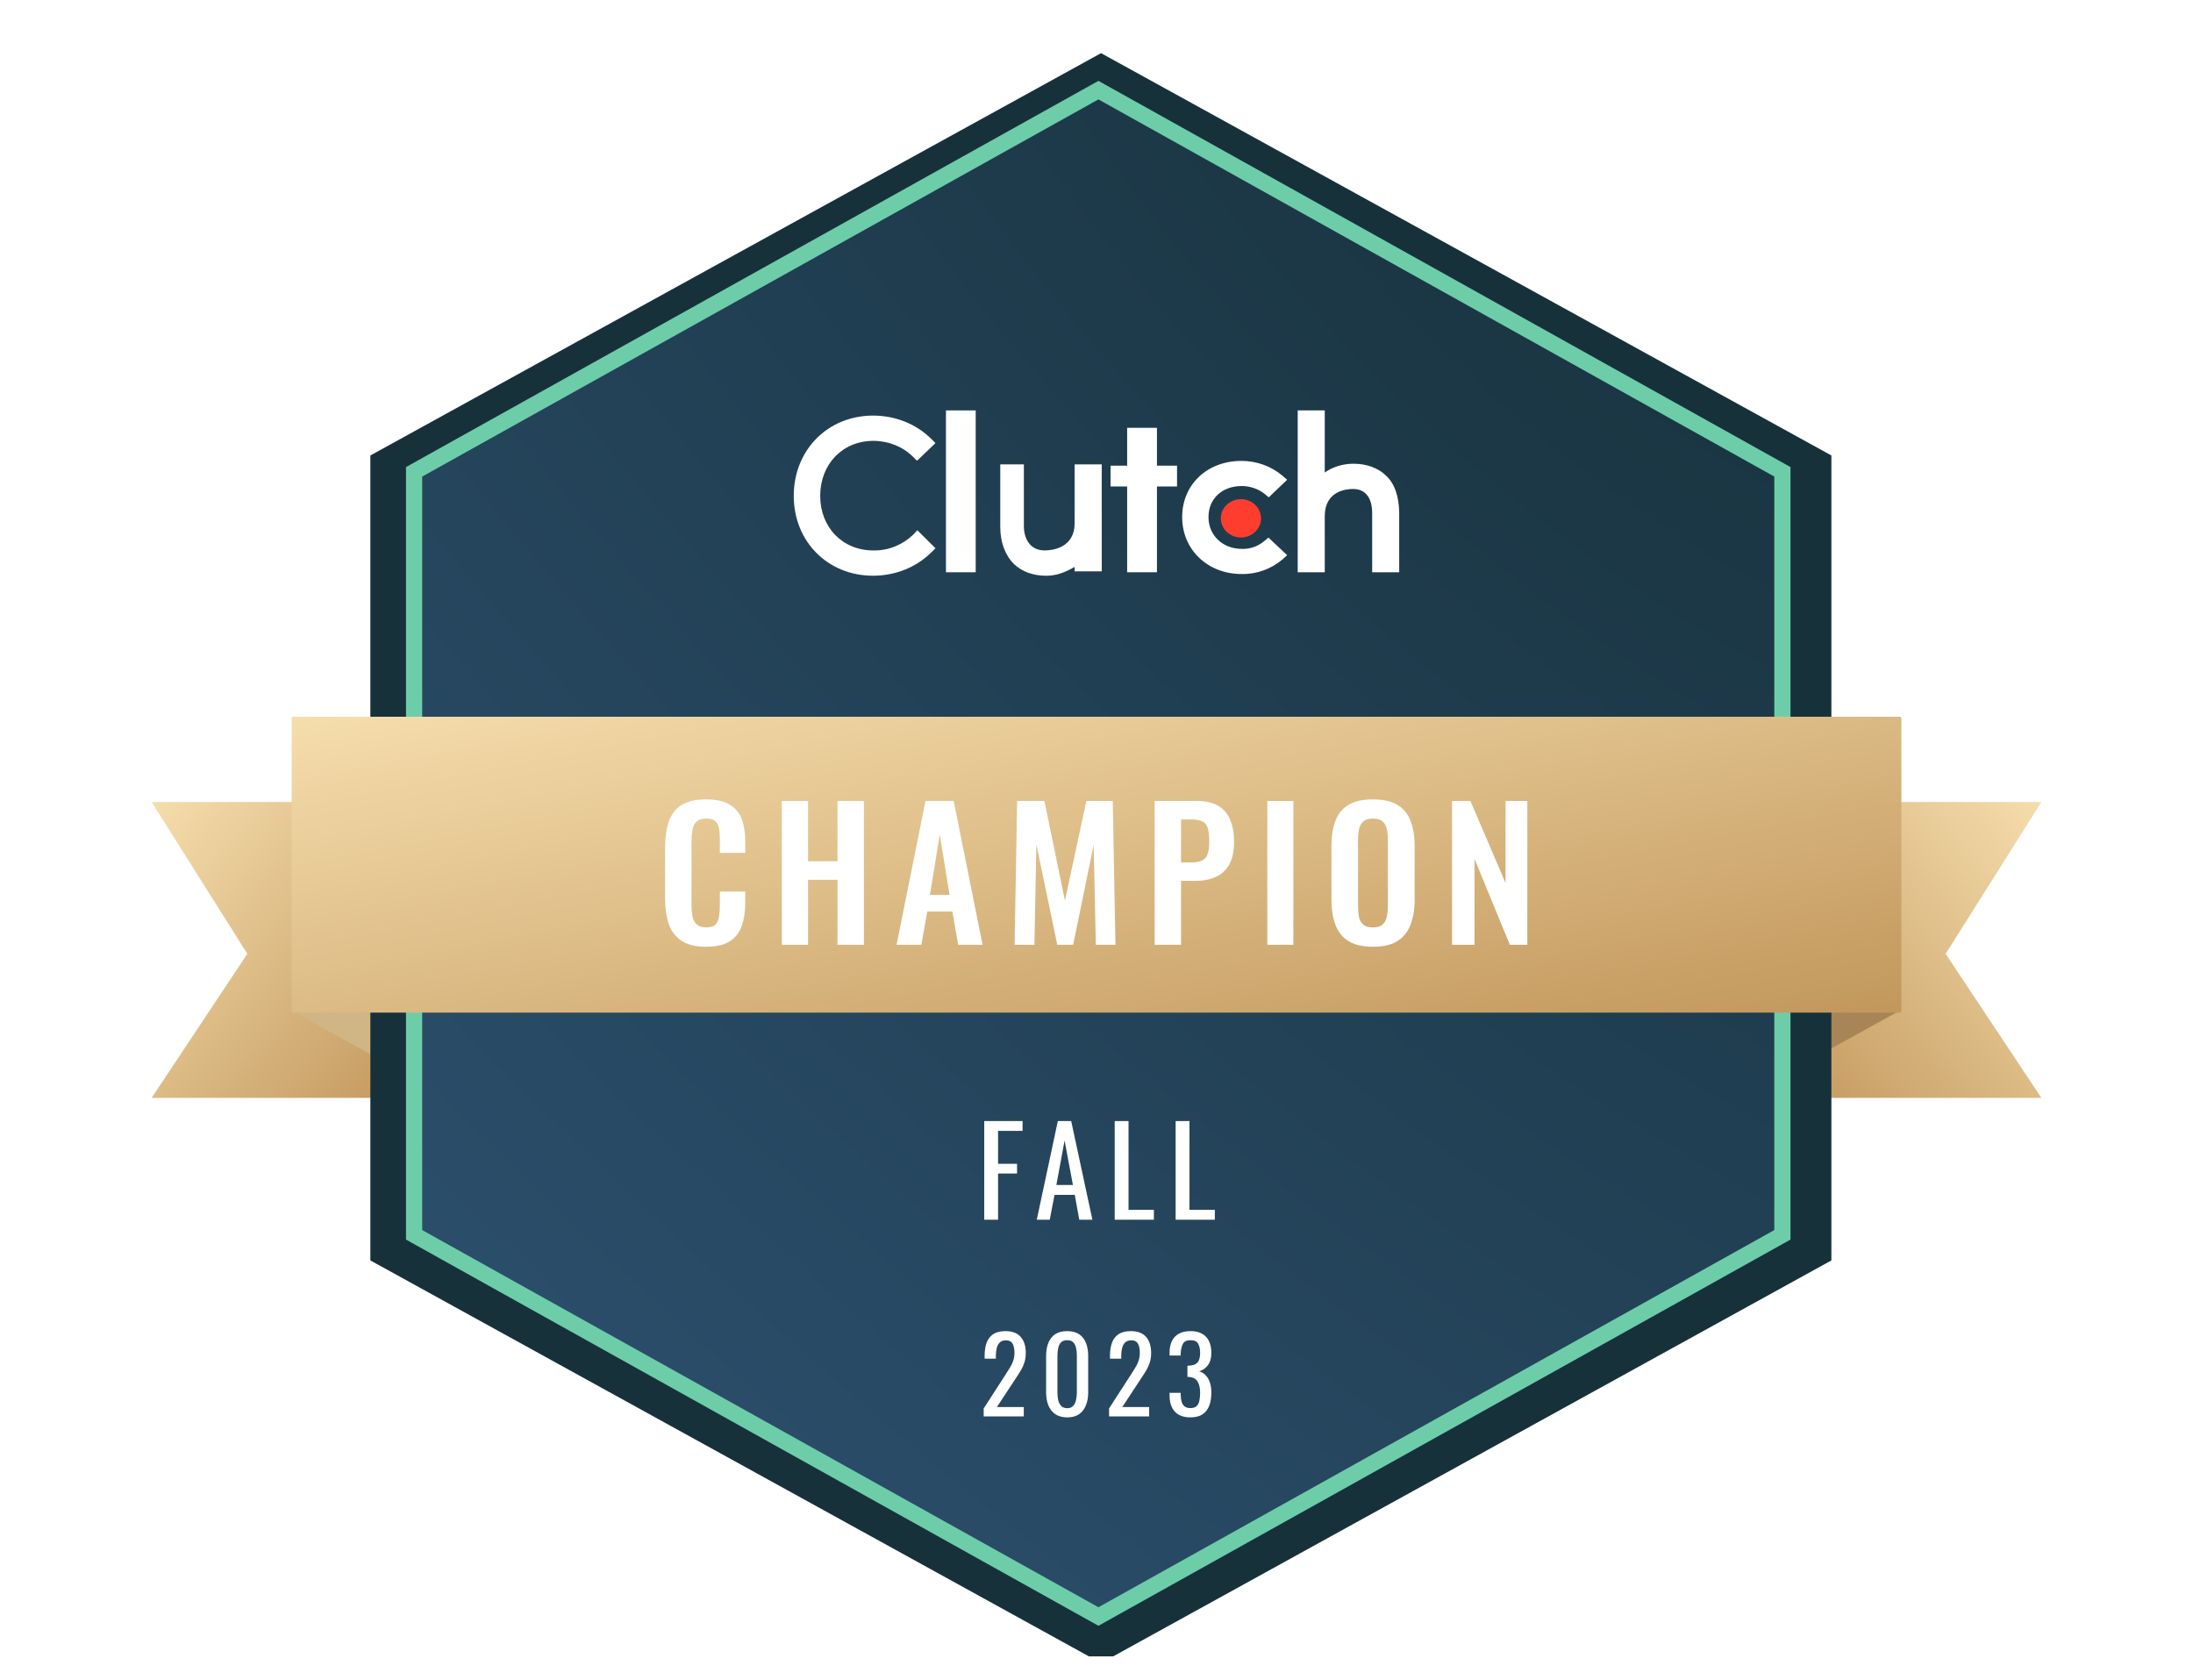 <svg width="94" height="72" viewBox="0 0 94 72" fill="none" xmlns="http://www.w3.org/2000/svg">
<g clip-path="url(#clip0_29144_349476)">
<path fill-rule="evenodd" clip-rule="evenodd" d="M18.125 47.056H6.5L10.601 40.88L6.5 34.375H18.125V47.056Z" fill="url(#paint0_linear_29144_349476)"/>
<path fill-rule="evenodd" clip-rule="evenodd" d="M75.875 47.056H87.5L83.398 40.88L87.5 34.375H75.875V47.056Z" fill="url(#paint1_linear_29144_349476)"/>
<path d="M12.5 43.318L20.225 47.578L17.484 40.641H12.5V43.318Z" fill="#D1B685"/>
<path d="M81.428 43.318L73.703 47.578L76.444 40.641H81.428V43.318Z" fill="#A78557"/>
<g filter="url(#filter0_i_29144_349476)">
<path d="M78.5 19.243V53.743L47.195 71L15.875 53.743V19.243L47.195 2L78.5 19.243Z" fill="#17313B"/>
</g>
<g filter="url(#filter1_i_29144_349476)">
<path d="M76.4 20.222V52.924L47.083 69.283L17.75 52.924V20.222L47.083 3.863L76.4 20.222Z" fill="url(#paint2_radial_29144_349476)"/>
<path d="M76.4 20.222V52.924L47.083 69.283L17.75 52.924V20.222L47.083 3.863L76.4 20.222Z" fill="url(#paint3_radial_29144_349476)"/>
</g>
<path d="M76.4 20.222V52.924L47.083 69.283L17.75 52.924V20.222L47.083 3.863L76.4 20.222Z" stroke="#6DCDA9" stroke-width="0.694" stroke-miterlimit="10"/>
<path fill-rule="evenodd" clip-rule="evenodd" d="M12.5 43.325C12.5 43.366 12.534 43.4 12.575 43.4H81.425C81.466 43.4 81.5 43.366 81.5 43.325V30.793C81.5 30.752 81.466 30.719 81.425 30.719H12.575C12.534 30.719 12.5 30.752 12.5 30.793V43.325Z" fill="url(#paint4_linear_29144_349476)"/>
<path d="M41.822 17.59H40.547V24.527H41.822V17.59Z" fill="white"/>
<path d="M46.062 22.425C46.062 23.51 45.064 23.591 44.776 23.591C44.065 23.591 43.887 22.954 43.887 22.574V19.902H42.875V22.574C42.875 23.239 43.08 23.795 43.463 24.175C43.805 24.5 44.284 24.676 44.845 24.676C45.283 24.676 45.638 24.541 46.062 24.297V24.487H47.225V19.902H46.062V22.425Z" fill="white"/>
<path d="M49.591 18.336H48.314V19.958H47.602V20.85H48.314V24.527H49.591V20.85H50.452V19.958H49.591V18.336Z" fill="white"/>
<path d="M54.193 23.188C53.921 23.417 53.581 23.538 53.228 23.525C52.412 23.525 51.8 22.946 51.8 22.165C51.8 21.37 52.385 20.831 53.228 20.831C53.581 20.831 53.935 20.953 54.207 21.168L54.383 21.316L55.172 20.562L54.968 20.387C54.492 19.983 53.867 19.754 53.214 19.754C51.746 19.754 50.672 20.764 50.672 22.165C50.672 23.565 51.773 24.602 53.214 24.602C53.867 24.616 54.492 24.387 54.981 23.969L55.172 23.794L54.37 23.04L54.193 23.188Z" fill="white"/>
<path d="M59.402 20.376C59.061 20.051 58.571 19.875 58.011 19.875C57.575 19.875 57.111 20.01 56.784 20.254V17.59H55.625V24.527H56.784V22.12C56.784 21.038 57.711 20.957 57.998 20.957C58.693 20.957 58.816 21.593 58.816 21.971V24.527H59.975V21.971C59.961 21.295 59.798 20.741 59.402 20.376Z" fill="white"/>
<path d="M53.191 23.036C53.667 23.036 54.053 22.668 54.053 22.215C54.053 21.762 53.667 21.395 53.191 21.395C52.714 21.395 52.328 21.762 52.328 22.215C52.328 22.668 52.714 23.036 53.191 23.036Z" fill="#FF3D2E"/>
<path d="M39.143 22.916C38.692 23.349 38.078 23.606 37.436 23.592C36.112 23.592 35.157 22.604 35.157 21.251C35.157 19.897 36.112 18.895 37.436 18.895C38.078 18.895 38.692 19.139 39.129 19.572L39.307 19.748L40.098 18.99L39.921 18.814C39.266 18.164 38.365 17.812 37.423 17.812C35.484 17.812 34.023 19.288 34.023 21.251C34.023 23.213 35.484 24.675 37.423 24.675C38.365 24.675 39.266 24.323 39.921 23.674L40.098 23.498L39.32 22.726L39.143 22.916Z" fill="white"/>
<path d="M42.188 52.276V48.047H43.831V48.47H42.781V49.88H43.594V50.297H42.781V52.276H42.188ZM44.44 52.276L45.343 48.047H45.915L46.824 52.276H46.262L46.068 51.211H45.201L44.996 52.276H44.44ZM45.28 50.788H45.989L45.632 48.882L45.28 50.788ZM47.78 52.276V48.047H48.373V51.853H49.46V52.276H47.78ZM50.392 52.276V48.047H50.985V51.853H52.072V52.276H50.392Z" fill="white"/>
<path d="M42.164 60.707V60.367L43.091 58.931C43.16 58.823 43.223 58.723 43.28 58.631C43.34 58.538 43.388 58.441 43.424 58.34C43.463 58.235 43.483 58.116 43.483 57.982C43.483 57.815 43.456 57.683 43.402 57.588C43.348 57.492 43.253 57.445 43.118 57.445C43.004 57.445 42.916 57.476 42.853 57.539C42.79 57.601 42.746 57.683 42.722 57.785C42.698 57.886 42.686 57.995 42.686 58.111V58.232H42.205V58.107C42.205 57.889 42.233 57.703 42.29 57.548C42.35 57.389 42.445 57.267 42.574 57.181C42.706 57.094 42.88 57.051 43.096 57.051C43.39 57.051 43.609 57.134 43.753 57.301C43.897 57.465 43.969 57.694 43.969 57.986C43.969 58.141 43.949 58.277 43.91 58.394C43.874 58.51 43.826 58.619 43.766 58.72C43.706 58.822 43.64 58.926 43.568 59.033L42.731 60.305H43.883V60.707H42.164ZM45.744 60.748C45.537 60.748 45.366 60.701 45.231 60.609C45.099 60.516 45 60.39 44.934 60.228C44.871 60.067 44.84 59.884 44.84 59.678V58.116C44.84 57.904 44.871 57.719 44.934 57.561C44.997 57.4 45.094 57.275 45.227 57.185C45.361 57.096 45.534 57.051 45.744 57.051C45.954 57.051 46.125 57.096 46.257 57.185C46.389 57.275 46.486 57.4 46.55 57.561C46.612 57.719 46.644 57.904 46.644 58.116V59.678C46.644 59.887 46.611 60.072 46.545 60.233C46.482 60.394 46.385 60.521 46.252 60.613C46.12 60.703 45.951 60.748 45.744 60.748ZM45.744 60.354C45.858 60.354 45.944 60.321 46.001 60.255C46.06 60.19 46.101 60.106 46.122 60.005C46.146 59.9 46.158 59.793 46.158 59.682V58.111C46.158 57.995 46.148 57.886 46.127 57.785C46.105 57.68 46.065 57.597 46.005 57.534C45.948 57.471 45.861 57.44 45.744 57.44C45.627 57.44 45.538 57.471 45.478 57.534C45.419 57.597 45.378 57.68 45.357 57.785C45.336 57.886 45.325 57.995 45.325 58.111V59.682C45.325 59.793 45.336 59.9 45.357 60.005C45.381 60.106 45.423 60.19 45.483 60.255C45.546 60.321 45.633 60.354 45.744 60.354ZM47.538 60.707V60.367L48.465 58.931C48.534 58.823 48.597 58.723 48.654 58.631C48.714 58.538 48.762 58.441 48.798 58.34C48.837 58.235 48.856 58.116 48.856 57.982C48.856 57.815 48.829 57.683 48.775 57.588C48.721 57.492 48.627 57.445 48.492 57.445C48.378 57.445 48.289 57.476 48.226 57.539C48.163 57.601 48.12 57.683 48.096 57.785C48.072 57.886 48.06 57.995 48.06 58.111V58.232H47.578V58.107C47.578 57.889 47.607 57.703 47.664 57.548C47.724 57.389 47.818 57.267 47.947 57.181C48.079 57.094 48.253 57.051 48.469 57.051C48.763 57.051 48.982 57.134 49.126 57.301C49.27 57.465 49.342 57.694 49.342 57.986C49.342 58.141 49.323 58.277 49.284 58.394C49.248 58.51 49.2 58.619 49.14 58.72C49.08 58.822 49.014 58.926 48.942 59.033L48.105 60.305H49.257V60.707H47.538ZM51.023 60.748C50.825 60.748 50.66 60.71 50.528 60.636C50.396 60.561 50.297 60.454 50.231 60.313C50.165 60.173 50.132 60.008 50.132 59.817V59.696H50.609C50.609 59.708 50.609 59.721 50.609 59.736C50.609 59.748 50.609 59.762 50.609 59.776C50.612 59.884 50.624 59.981 50.645 60.067C50.669 60.154 50.71 60.222 50.767 60.273C50.827 60.324 50.912 60.349 51.023 60.349C51.14 60.349 51.229 60.322 51.289 60.269C51.349 60.212 51.389 60.133 51.41 60.032C51.431 59.93 51.442 59.814 51.442 59.682C51.442 59.492 51.406 59.336 51.334 59.217C51.265 59.095 51.142 59.028 50.965 59.016C50.956 59.013 50.944 59.011 50.929 59.011C50.917 59.011 50.906 59.011 50.897 59.011V58.532C50.906 58.532 50.917 58.532 50.929 58.532C50.941 58.532 50.951 58.532 50.96 58.532C51.131 58.526 51.254 58.481 51.329 58.398C51.404 58.314 51.442 58.176 51.442 57.982C51.442 57.818 51.413 57.686 51.356 57.588C51.302 57.489 51.193 57.44 51.028 57.44C50.863 57.44 50.753 57.495 50.699 57.606C50.645 57.713 50.615 57.852 50.609 58.022C50.609 58.034 50.609 58.047 50.609 58.062C50.609 58.074 50.609 58.086 50.609 58.098H50.132V57.977C50.132 57.783 50.165 57.618 50.231 57.48C50.297 57.343 50.396 57.237 50.528 57.163C50.663 57.088 50.83 57.051 51.028 57.051C51.229 57.051 51.395 57.088 51.527 57.163C51.659 57.237 51.758 57.345 51.824 57.485C51.89 57.622 51.923 57.788 51.923 57.982C51.923 58.2 51.875 58.374 51.779 58.505C51.686 58.637 51.56 58.726 51.401 58.774C51.512 58.807 51.605 58.863 51.68 58.944C51.758 59.025 51.818 59.127 51.86 59.253C51.902 59.375 51.923 59.518 51.923 59.682C51.923 59.897 51.893 60.085 51.833 60.246C51.773 60.405 51.677 60.528 51.545 60.618C51.413 60.704 51.239 60.748 51.023 60.748Z" fill="white"/>
<path d="M30.267 40.577C29.813 40.577 29.456 40.488 29.196 40.311C28.941 40.133 28.763 39.892 28.661 39.588C28.559 39.278 28.508 38.923 28.508 38.523V36.324C28.508 35.903 28.559 35.537 28.661 35.228C28.763 34.919 28.941 34.68 29.196 34.513C29.456 34.345 29.813 34.262 30.267 34.262C30.696 34.262 31.03 34.335 31.27 34.482C31.514 34.624 31.688 34.83 31.79 35.099C31.892 35.367 31.943 35.679 31.943 36.035V36.552H30.856V36.019C30.856 35.847 30.846 35.69 30.826 35.548C30.811 35.406 30.762 35.294 30.68 35.213C30.604 35.127 30.469 35.084 30.275 35.084C30.081 35.084 29.938 35.129 29.847 35.22C29.76 35.307 29.704 35.426 29.678 35.578C29.653 35.725 29.64 35.892 29.64 36.08V38.758C29.64 38.982 29.658 39.167 29.694 39.314C29.729 39.456 29.793 39.565 29.885 39.641C29.982 39.712 30.112 39.748 30.275 39.748C30.464 39.748 30.596 39.704 30.673 39.618C30.754 39.527 30.805 39.408 30.826 39.261C30.846 39.114 30.856 38.949 30.856 38.766V38.211H31.943V38.705C31.943 39.07 31.894 39.395 31.797 39.679C31.7 39.958 31.53 40.179 31.285 40.341C31.045 40.498 30.706 40.577 30.267 40.577ZM33.511 40.493V34.33H34.636V36.91H35.898V34.33H37.03V40.493H35.898V37.708H34.636V40.493H33.511ZM38.43 40.493L39.669 34.33H40.878L42.117 40.493H41.069L40.824 39.07H39.745L39.493 40.493H38.43ZM39.86 38.355H40.702L40.281 35.768L39.86 38.355ZM43.49 40.493L43.597 34.33H44.767L45.647 38.599L46.565 34.33H47.697L47.812 40.493H46.971L46.879 36.209L45.999 40.493H45.318L44.423 36.194L44.339 40.493H43.49ZM49.492 40.493V34.33H51.313C51.685 34.33 51.986 34.399 52.216 34.536C52.45 34.673 52.621 34.873 52.728 35.137C52.84 35.395 52.897 35.71 52.897 36.08C52.897 36.481 52.828 36.806 52.69 37.054C52.552 37.298 52.358 37.475 52.108 37.587C51.864 37.698 51.573 37.754 51.236 37.754H50.624V40.493H49.492ZM50.624 36.963H51.053C51.257 36.963 51.415 36.935 51.527 36.879C51.644 36.818 51.724 36.724 51.764 36.598C51.81 36.466 51.833 36.291 51.833 36.073C51.833 35.849 51.815 35.669 51.78 35.532C51.749 35.39 51.678 35.286 51.565 35.22C51.458 35.154 51.287 35.121 51.053 35.121H50.624V36.963ZM54.322 40.493V34.33H55.439V40.493H54.322ZM58.846 40.577C58.407 40.577 58.058 40.496 57.798 40.333C57.538 40.171 57.352 39.938 57.24 39.633C57.127 39.329 57.071 38.969 57.071 38.553V36.248C57.071 35.832 57.127 35.477 57.24 35.182C57.352 34.883 57.538 34.655 57.798 34.498C58.058 34.34 58.407 34.262 58.846 34.262C59.295 34.262 59.647 34.34 59.902 34.498C60.162 34.655 60.348 34.883 60.46 35.182C60.578 35.477 60.636 35.832 60.636 36.248V38.561C60.636 38.971 60.578 39.329 60.46 39.633C60.348 39.933 60.162 40.166 59.902 40.333C59.647 40.496 59.295 40.577 58.846 40.577ZM58.846 39.748C59.035 39.748 59.172 39.707 59.259 39.626C59.351 39.545 59.412 39.433 59.443 39.291C59.473 39.149 59.489 38.994 59.489 38.827V35.989C59.489 35.816 59.473 35.662 59.443 35.525C59.412 35.388 59.351 35.281 59.259 35.205C59.172 35.124 59.035 35.084 58.846 35.084C58.668 35.084 58.532 35.124 58.441 35.205C58.349 35.281 58.288 35.388 58.257 35.525C58.227 35.662 58.211 35.816 58.211 35.989V38.827C58.211 38.994 58.224 39.149 58.249 39.291C58.28 39.433 58.341 39.545 58.433 39.626C58.525 39.707 58.663 39.748 58.846 39.748ZM62.239 40.493V34.33H63.027L64.534 37.845V34.33H65.467V40.493H64.717L63.203 36.811V40.493H62.239Z" fill="white"/>
</g>
<defs>
<filter id="filter0_i_29144_349476" x="15.875" y="2" width="62.625" height="69.278" filterUnits="userSpaceOnUse" color-interpolation-filters="sRGB">
<feFlood flood-opacity="0" result="BackgroundImageFix"/>
<feBlend mode="normal" in="SourceGraphic" in2="BackgroundImageFix" result="shape"/>
<feColorMatrix in="SourceAlpha" type="matrix" values="0 0 0 0 0 0 0 0 0 0 0 0 0 0 0 0 0 0 127 0" result="hardAlpha"/>
<feOffset dy="0.278"/>
<feGaussianBlur stdDeviation="0.139"/>
<feComposite in2="hardAlpha" operator="arithmetic" k2="-1" k3="1"/>
<feColorMatrix type="matrix" values="0 0 0 0 0 0 0 0 0 0 0 0 0 0 0 0 0 0 0.1 0"/>
<feBlend mode="normal" in2="shape" result="effect1_innerShadow_29144_349476"/>
</filter>
<filter id="filter1_i_29144_349476" x="17.75" y="3.863" width="58.648" height="65.696" filterUnits="userSpaceOnUse" color-interpolation-filters="sRGB">
<feFlood flood-opacity="0" result="BackgroundImageFix"/>
<feBlend mode="normal" in="SourceGraphic" in2="BackgroundImageFix" result="shape"/>
<feColorMatrix in="SourceAlpha" type="matrix" values="0 0 0 0 0 0 0 0 0 0 0 0 0 0 0 0 0 0 127 0" result="hardAlpha"/>
<feOffset dy="0.278"/>
<feGaussianBlur stdDeviation="0.139"/>
<feComposite in2="hardAlpha" operator="arithmetic" k2="-1" k3="1"/>
<feColorMatrix type="matrix" values="0 0 0 0 0 0 0 0 0 0 0 0 0 0 0 0 0 0 0.07 0"/>
<feBlend mode="normal" in2="shape" result="effect1_innerShadow_29144_349476"/>
</filter>
<linearGradient id="paint0_linear_29144_349476" x1="6.984" y1="17.298" x2="29.894" y2="37.196" gradientUnits="userSpaceOnUse">
<stop stop-color="#D2AE73"/>
<stop offset="0.123" stop-color="#BD9155"/>
<stop offset="0.317" stop-color="#F9E2B2"/>
<stop offset="0.969" stop-color="#BD9155"/>
</linearGradient>
<linearGradient id="paint1_linear_29144_349476" x1="87.016" y1="17.298" x2="64.106" y2="37.196" gradientUnits="userSpaceOnUse">
<stop stop-color="#D2AE73"/>
<stop offset="0.123" stop-color="#BD9155"/>
<stop offset="0.317" stop-color="#F9E2B2"/>
<stop offset="0.969" stop-color="#BD9155"/>
</linearGradient>
<radialGradient id="paint2_radial_29144_349476" cx="0" cy="0" r="1" gradientTransform="matrix(-57.374 65.42 -132.228 -114.714 75.124 3.863)" gradientUnits="userSpaceOnUse">
<stop stop-color="#17313B"/>
<stop offset="1" stop-color="#2E5272"/>
</radialGradient>
<radialGradient id="paint3_radial_29144_349476" cx="0" cy="0" r="1" gradientTransform="matrix(-57.374 65.42 -132.228 -114.714 75.124 3.863)" gradientUnits="userSpaceOnUse">
<stop stop-color="#17313B"/>
<stop offset="1" stop-color="#2E5272"/>
</radialGradient>
<linearGradient id="paint4_linear_29144_349476" x1="15.375" y1="13.642" x2="24.026" y2="58.239" gradientUnits="userSpaceOnUse">
<stop stop-color="#D2AE73"/>
<stop offset="0.123" stop-color="#BD9155"/>
<stop offset="0.317" stop-color="#F9E2B2"/>
<stop offset="0.969" stop-color="#BD9155"/>
</linearGradient>
<clipPath id="clip0_29144_349476">
<rect width="81" height="69" fill="white" transform="translate(6.5 2)"/>
</clipPath>
</defs>
</svg>

